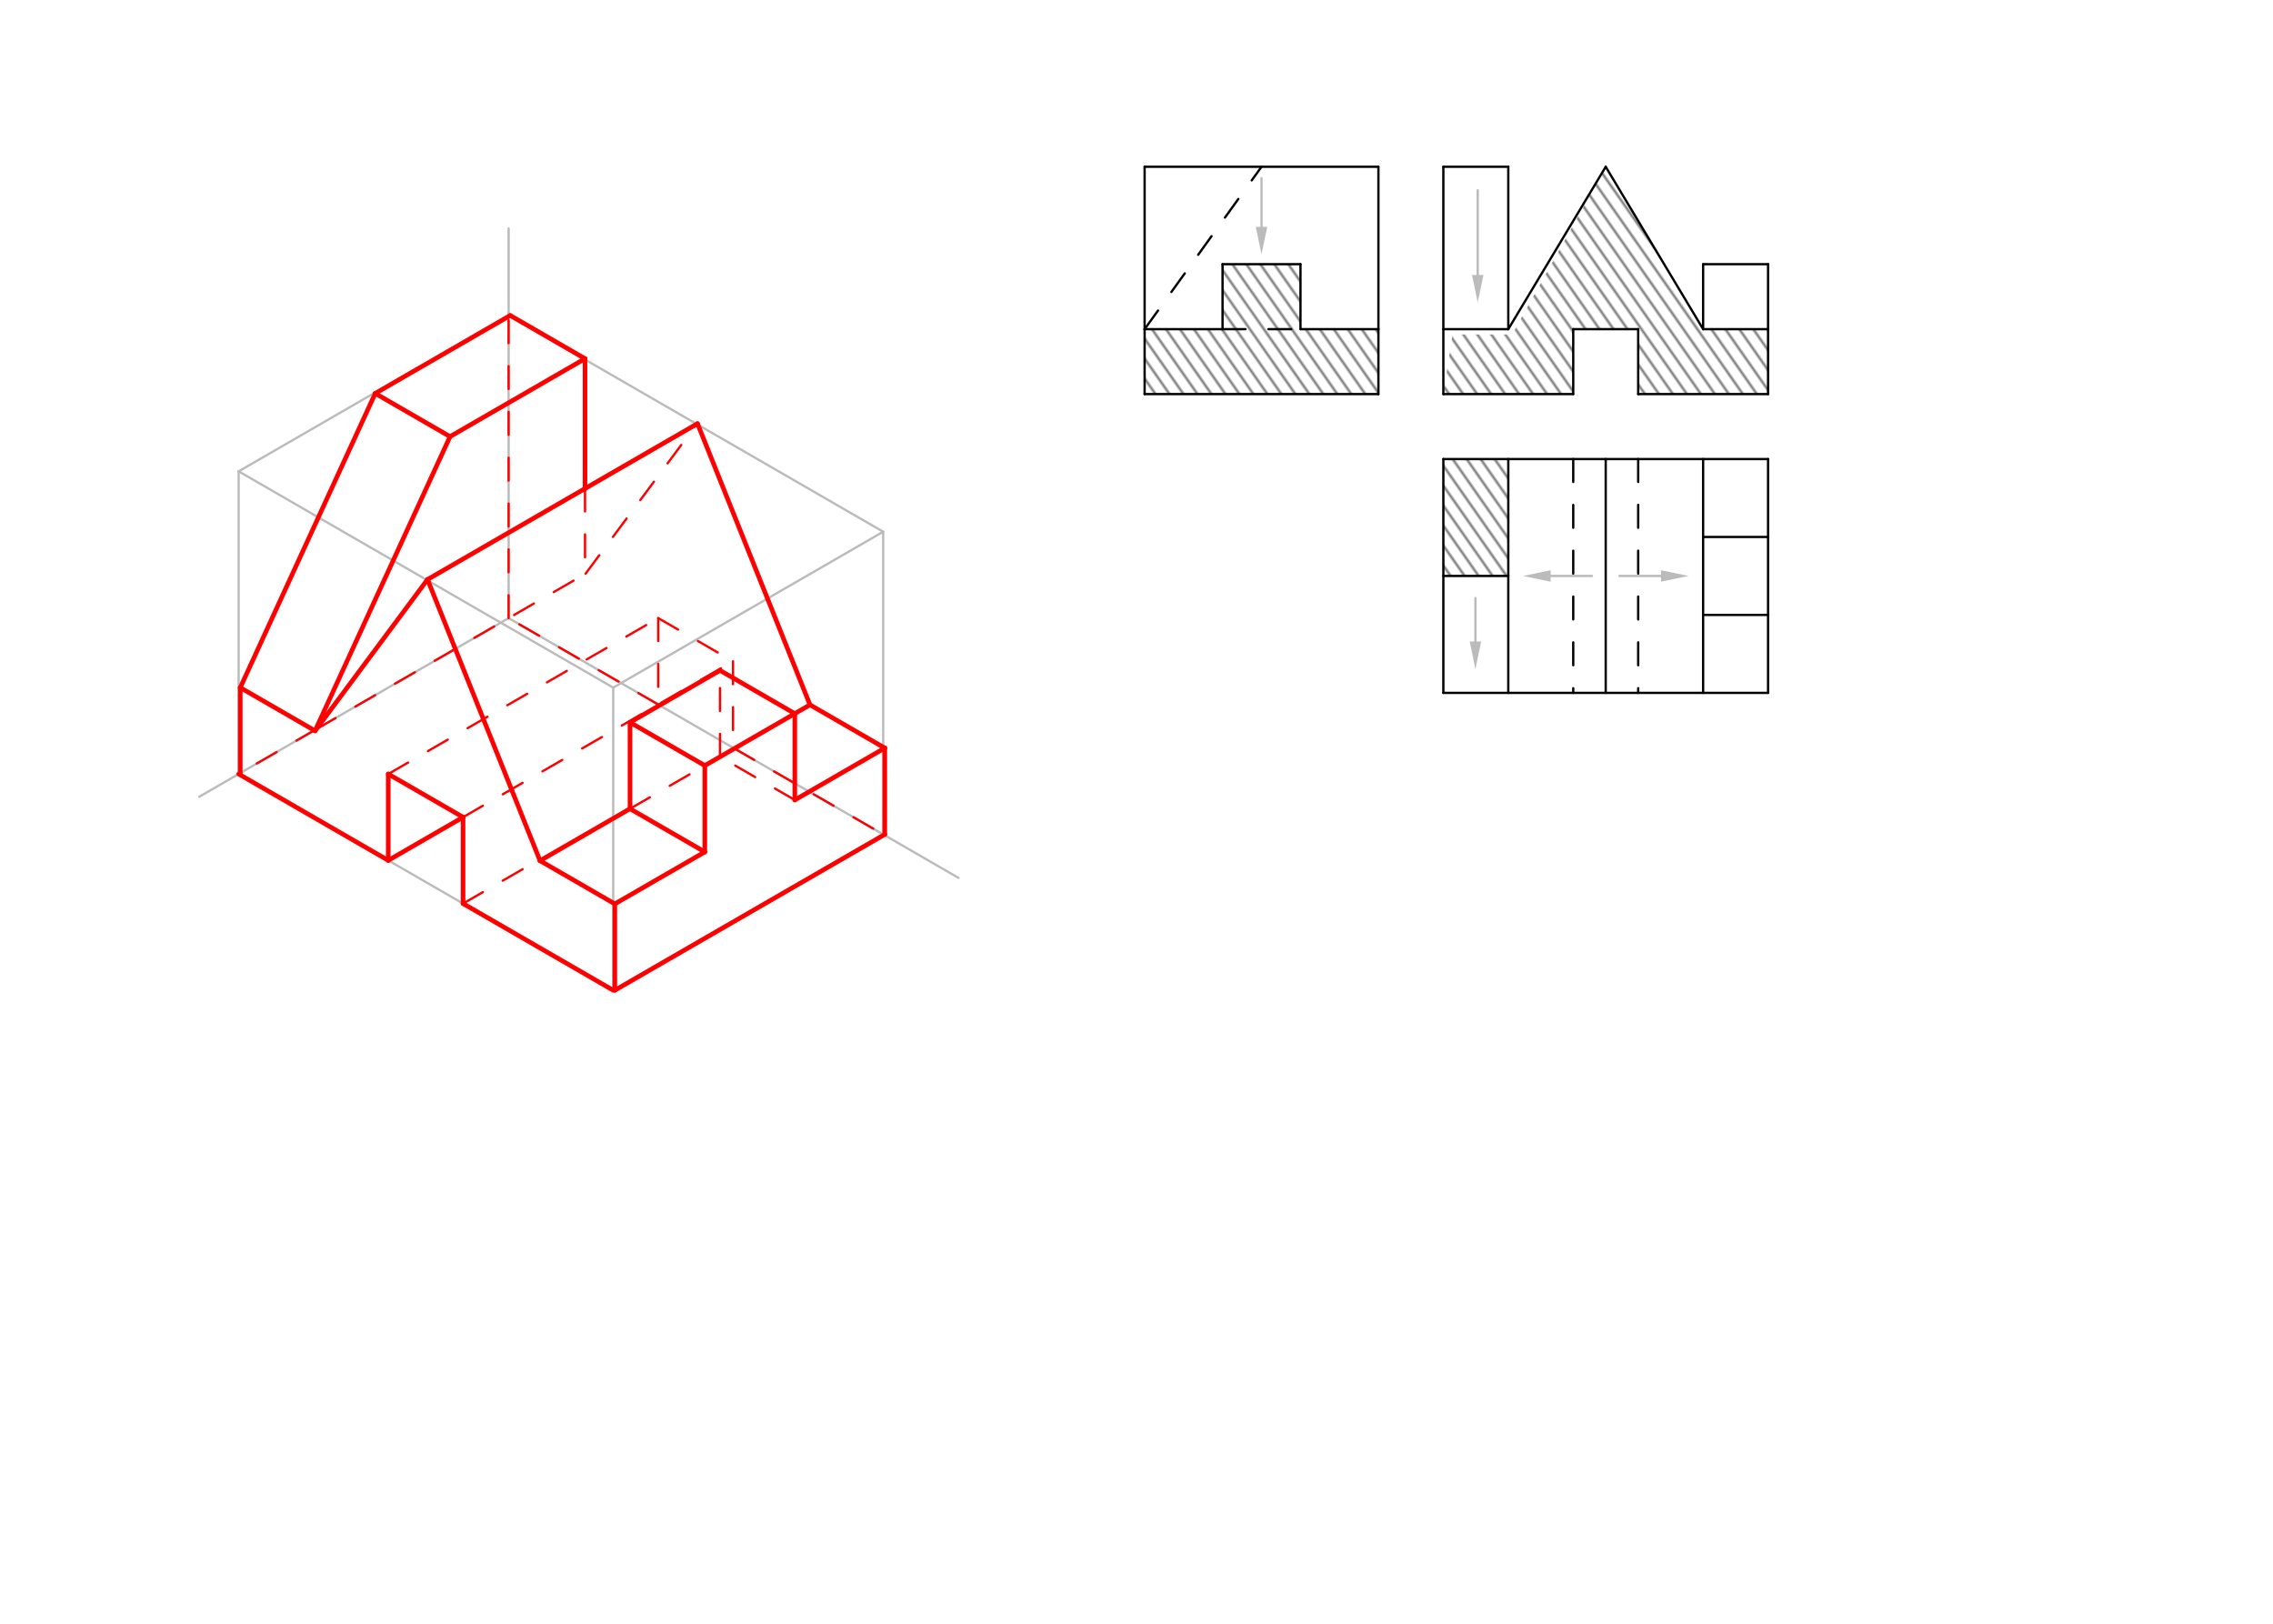 <svg xmlns="http://www.w3.org/2000/svg" class="svg--816" height="100%" preserveAspectRatio="xMidYMid meet" viewBox="0 0 992.126 708.661" width="100%"><defs><marker id="marker-arrow" markerHeight="16" markerUnits="userSpaceOnUse" markerWidth="24" orient="auto-start-reverse" refX="24" refY="4" viewBox="0 0 24 8"><path d="M 0 0 L 24 4 L 0 8 z" stroke="inherit"></path></marker></defs><g class="aux-layer--949"><g class="element--733"><defs><pattern height="5" id="fill_1789_342bsx__pattern-stripes" patternTransform="rotate(-305)" patternUnits="userSpaceOnUse" width="5"><rect fill="#777777" height="1" transform="translate(0,0)" width="5"></rect></pattern></defs><g fill="url(#fill_1789_342bsx__pattern-stripes)"><path d="M 630 172 L 634 146 L 660 146 L 700.866 72.787 L 743.386 143.654 L 771.732 143.654 L 771.732 172 L 715.039 172 L 715.039 143.654 L 686.693 143.654 L 686.693 172 L 630 172 L 630 172 Z" stroke="none"></path></g></g><g class="element--733"><defs><pattern height="5" id="fill_1796_7799vj__pattern-stripes" patternTransform="rotate(-305)" patternUnits="userSpaceOnUse" width="5"><rect fill="#777777" height="1" transform="translate(0,0)" width="5"></rect></pattern></defs><g fill="url(#fill_1796_7799vj__pattern-stripes)"><path d="M 499.606 172 L 499.606 143.654 L 533.622 143.654 L 533.622 115.307 L 567.638 115.307 L 567.638 143.654 L 601.654 143.654 L 601.654 172 L 499.606 172 L 499.606 172 Z" stroke="none"></path></g></g><g class="element--733"><defs><pattern height="5" id="fill_1803_beva2h__pattern-stripes" patternTransform="rotate(-305)" patternUnits="userSpaceOnUse" width="5"><rect fill="#777777" height="1" transform="translate(0,0)" width="5"></rect></pattern></defs><g fill="url(#fill_1803_beva2h__pattern-stripes)"><path d="M 630 200.346 L 658.346 200.346 L 658.346 251.37 L 630 251.37 L 630 200.346 L 630 200.346 Z" stroke="none"></path></g></g><g class="element--733"><line stroke="#bbbbbb" stroke-dasharray="none" stroke-linecap="round" stroke-width="1" x1="222" x2="418.39" y1="269.772" y2="383.157"></line></g><g class="element--733"><line stroke="#bbbbbb" stroke-dasharray="none" stroke-linecap="round" stroke-width="1" x1="222" x2="222" y1="269.772" y2="99.693"></line></g><g class="element--733"><line stroke="#bbbbbb" stroke-dasharray="none" stroke-linecap="round" stroke-width="1" x1="222" x2="86.982" y1="269.772" y2="347.724"></line></g><g class="element--733"><line stroke="#bbbbbb" stroke-dasharray="none" stroke-linecap="round" stroke-width="1" x1="385.495" x2="267.661" y1="364.165" y2="432.197"></line></g><g class="element--733"><line stroke="#bbbbbb" stroke-dasharray="none" stroke-linecap="round" stroke-width="1" x1="104.166" x2="267.661" y1="337.803" y2="432.197"></line></g><g class="element--733"><line stroke="#bbbbbb" stroke-dasharray="none" stroke-linecap="round" stroke-width="1" x1="385.495" x2="385.495" y1="364.165" y2="232.071"></line></g><g class="element--733"><line stroke="#bbbbbb" stroke-dasharray="none" stroke-linecap="round" stroke-width="1" x1="222" x2="385.495" y1="137.677" y2="232.071"></line></g><g class="element--733"><line stroke="#bbbbbb" stroke-dasharray="none" stroke-linecap="round" stroke-width="1" x1="104.166" x2="104.166" y1="337.803" y2="205.709"></line></g><g class="element--733"><line stroke="#bbbbbb" stroke-dasharray="none" stroke-linecap="round" stroke-width="1" x1="222" x2="104.166" y1="137.677" y2="205.709"></line></g><g class="element--733"><line stroke="#bbbbbb" stroke-dasharray="none" stroke-linecap="round" stroke-width="1" x1="104.166" x2="267.661" y1="205.709" y2="300.102"></line></g><g class="element--733"><line stroke="#bbbbbb" stroke-dasharray="none" stroke-linecap="round" stroke-width="1" x1="267.661" x2="267.661" y1="432.197" y2="300.102"></line></g><g class="element--733"><line stroke="#bbbbbb" stroke-dasharray="none" stroke-linecap="round" stroke-width="1" x1="385.495" x2="267.661" y1="232.071" y2="300.102"></line></g><g class="element--733"><line stroke="#bbbbbb" stroke-dasharray="none" stroke-linecap="round" stroke-width="1" x1="645" x2="645" y1="83" y2="120"></line><path d="M645,132 l12,2.5 l0,-5 z" fill="#bbbbbb" stroke="#bbbbbb" stroke-width="0" transform="rotate(270, 645, 132)"></path></g><g class="element--733"><line stroke="#bbbbbb" stroke-dasharray="none" stroke-linecap="round" stroke-width="1" x1="644" x2="644" y1="261" y2="280"></line><path d="M644,292 l12,2.5 l0,-5 z" fill="#bbbbbb" stroke="#bbbbbb" stroke-width="0" transform="rotate(270, 644, 292)"></path></g><g class="element--733"><line stroke="#bbbbbb" stroke-dasharray="none" stroke-linecap="round" stroke-width="1" x1="550.63" x2="550.63" y1="77.787" y2="99"></line><path d="M550.63,111 l12,2.5 l0,-5 z" fill="#bbbbbb" stroke="#bbbbbb" stroke-width="0" transform="rotate(270, 550.63, 111)"></path></g><g class="element--733"><line stroke="#bbbbbb" stroke-dasharray="none" stroke-linecap="round" stroke-width="1" x1="706.866" x2="725" y1="251.37" y2="251.37"></line><path d="M737,251.37 l12,2.5 l0,-5 z" fill="#bbbbbb" stroke="#bbbbbb" stroke-width="0" transform="rotate(180, 737, 251.37)"></path></g><g class="element--733"><line stroke="#bbbbbb" stroke-dasharray="none" stroke-linecap="round" stroke-width="1" x1="694.866" x2="676.819" y1="251.37" y2="251.37"></line><path d="M664.819,251.37 l12,2.5 l0,-5 z" fill="#bbbbbb" stroke="#bbbbbb" stroke-width="0" transform="rotate(0, 664.819, 251.37)"></path></g></g><g class="main-layer--75a"><g class="element--733"><line stroke="#000000" stroke-dasharray="none" stroke-linecap="round" stroke-width="1" x1="630" x2="686.693" y1="172" y2="172"></line></g><g class="element--733"><line stroke="#000000" stroke-dasharray="none" stroke-linecap="round" stroke-width="1" x1="686.693" x2="686.693" y1="172" y2="143.654"></line></g><g class="element--733"><line stroke="#000000" stroke-dasharray="none" stroke-linecap="round" stroke-width="1" x1="686.693" x2="715.039" y1="143.654" y2="143.654"></line></g><g class="element--733"><line stroke="#000000" stroke-dasharray="none" stroke-linecap="round" stroke-width="1" x1="715.039" x2="715.039" y1="143.654" y2="172"></line></g><g class="element--733"><line stroke="#000000" stroke-dasharray="none" stroke-linecap="round" stroke-width="1" x1="715.039" x2="771.732" y1="172" y2="172"></line></g><g class="element--733"><line stroke="#000000" stroke-dasharray="none" stroke-linecap="round" stroke-width="1" x1="771.732" x2="771.732" y1="172" y2="115.307"></line></g><g class="element--733"><line stroke="#000000" stroke-dasharray="none" stroke-linecap="round" stroke-width="1" x1="771.732" x2="743.386" y1="115.307" y2="115.307"></line></g><g class="element--733"><line stroke="#000000" stroke-dasharray="none" stroke-linecap="round" stroke-width="1" x1="743.386" x2="743.386" y1="115.307" y2="143.654"></line></g><g class="element--733"><line stroke="#000000" stroke-dasharray="none" stroke-linecap="round" stroke-width="1" x1="743.386" x2="771.732" y1="143.654" y2="143.654"></line></g><g class="element--733"><line stroke="#000000" stroke-dasharray="none" stroke-linecap="round" stroke-width="1" x1="630" x2="630" y1="172" y2="143.654"></line></g><g class="element--733"><line stroke="#000000" stroke-dasharray="none" stroke-linecap="round" stroke-width="1" x1="630" x2="658.346" y1="143.654" y2="143.654"></line></g><g class="element--733"><line stroke="#000000" stroke-dasharray="none" stroke-linecap="round" stroke-width="1" x1="630" x2="630" y1="143.654" y2="72.787"></line></g><g class="element--733"><line stroke="#000000" stroke-dasharray="none" stroke-linecap="round" stroke-width="1" x1="658.346" x2="658.346" y1="143.654" y2="72.787"></line></g><g class="element--733"><line stroke="#000000" stroke-dasharray="none" stroke-linecap="round" stroke-width="1" x1="658.346" x2="700.866" y1="143.654" y2="72.787"></line></g><g class="element--733"><line stroke="#000000" stroke-dasharray="none" stroke-linecap="round" stroke-width="1" x1="700.866" x2="743.386" y1="72.787" y2="143.654"></line></g><g class="element--733"><line stroke="#000000" stroke-dasharray="none" stroke-linecap="round" stroke-width="1" x1="630" x2="658.346" y1="72.787" y2="72.787"></line></g><g class="element--733"><line stroke="#000000" stroke-dasharray="none" stroke-linecap="round" stroke-width="1" x1="630" x2="771.732" y1="200.346" y2="200.346"></line></g><g class="element--733"><line stroke="#000000" stroke-dasharray="none" stroke-linecap="round" stroke-width="1" x1="771.732" x2="771.732" y1="200.346" y2="234.362"></line></g><g class="element--733"><line stroke="#000000" stroke-dasharray="none" stroke-linecap="round" stroke-width="1" x1="771.732" x2="771.732" y1="234.362" y2="268.378"></line></g><g class="element--733"><line stroke="#000000" stroke-dasharray="none" stroke-linecap="round" stroke-width="1" x1="771.732" x2="771.732" y1="268.378" y2="302.394"></line></g><g class="element--733"><line stroke="#000000" stroke-dasharray="none" stroke-linecap="round" stroke-width="1" x1="630" x2="630" y1="200.346" y2="302.394"></line></g><g class="element--733"><line stroke="#000000" stroke-dasharray="none" stroke-linecap="round" stroke-width="1" x1="771.732" x2="630" y1="302.394" y2="302.394"></line></g><g class="element--733"><line stroke="#000000" stroke-dasharray="none" stroke-linecap="round" stroke-width="1" x1="743.386" x2="743.386" y1="200.346" y2="302.394"></line></g><g class="element--733"><line stroke="#000000" stroke-dasharray="none" stroke-linecap="round" stroke-width="1" x1="771.732" x2="743.386" y1="234.362" y2="234.362"></line></g><g class="element--733"><line stroke="#000000" stroke-dasharray="none" stroke-linecap="round" stroke-width="1" x1="771.732" x2="743.386" y1="268.378" y2="268.378"></line></g><g class="element--733"><line stroke="#000000" stroke-dasharray="none" stroke-linecap="round" stroke-width="1" x1="658.346" x2="658.346" y1="200.346" y2="302.394"></line></g><g class="element--733"><line stroke="#000000" stroke-dasharray="none" stroke-linecap="round" stroke-width="1" x1="700.866" x2="700.866" y1="200.346" y2="302.394"></line></g><g class="element--733"><line stroke="#000000" stroke-dasharray="10" stroke-linecap="round" stroke-width="1" x1="686.693" x2="686.693" y1="200.346" y2="302.394"></line></g><g class="element--733"><line stroke="#000000" stroke-dasharray="10" stroke-linecap="round" stroke-width="1" x1="715.039" x2="715.039" y1="200.346" y2="302.394"></line></g><g class="element--733"><line stroke="#000000" stroke-dasharray="none" stroke-linecap="round" stroke-width="1" x1="658.346" x2="630" y1="251.37" y2="251.37"></line></g><g class="element--733"><line stroke="#000000" stroke-dasharray="none" stroke-linecap="round" stroke-width="1" x1="601.654" x2="601.654" y1="172" y2="143.654"></line></g><g class="element--733"><line stroke="#000000" stroke-dasharray="none" stroke-linecap="round" stroke-width="1" x1="601.654" x2="567.638" y1="143.654" y2="143.654"></line></g><g class="element--733"><line stroke="#000000" stroke-dasharray="none" stroke-linecap="round" stroke-width="1" x1="567.638" x2="567.638" y1="143.654" y2="115.307"></line></g><g class="element--733"><line stroke="#000000" stroke-dasharray="none" stroke-linecap="round" stroke-width="1" x1="567.638" x2="533.622" y1="115.307" y2="115.307"></line></g><g class="element--733"><line stroke="#000000" stroke-dasharray="none" stroke-linecap="round" stroke-width="1" x1="533.622" x2="533.622" y1="115.307" y2="143.654"></line></g><g class="element--733"><line stroke="#000000" stroke-dasharray="none" stroke-linecap="round" stroke-width="1" x1="533.622" x2="499.606" y1="143.654" y2="143.654"></line></g><g class="element--733"><line stroke="#000000" stroke-dasharray="none" stroke-linecap="round" stroke-width="1" x1="499.606" x2="499.606" y1="143.654" y2="172"></line></g><g class="element--733"><line stroke="#000000" stroke-dasharray="none" stroke-linecap="round" stroke-width="1" x1="499.606" x2="601.654" y1="172" y2="172"></line></g><g class="element--733"><line stroke="#000000" stroke-dasharray="none" stroke-linecap="round" stroke-width="1" x1="601.654" x2="601.654" y1="143.654" y2="72.787"></line></g><g class="element--733"><line stroke="#000000" stroke-dasharray="none" stroke-linecap="round" stroke-width="1" x1="601.654" x2="499.606" y1="72.787" y2="72.787"></line></g><g class="element--733"><line stroke="#000000" stroke-dasharray="none" stroke-linecap="round" stroke-width="1" x1="499.606" x2="499.606" y1="72.787" y2="143.654"></line></g><g class="element--733"><line stroke="#000000" stroke-dasharray="10" stroke-linecap="round" stroke-width="1" x1="499.606" x2="550.63" y1="143.654" y2="72.787"></line></g><g class="element--733"><line stroke="#000000" stroke-dasharray="10" stroke-linecap="round" stroke-width="1" x1="533.622" x2="567.638" y1="143.654" y2="143.654"></line></g><g class="element--733"><line stroke="#ff0000" stroke-dasharray="none" stroke-linecap="round" stroke-width="2" x1="104.866" x2="104.866" y1="337.803" y2="300.102"></line></g><g class="element--733"><line stroke="#ff0000" stroke-dasharray="none" stroke-linecap="round" stroke-width="2" x1="104.866" x2="137.516" y1="300.102" y2="318.953"></line></g><g class="element--733"><line stroke="#ff0000" stroke-dasharray="none" stroke-linecap="round" stroke-width="2" x1="104.166" x2="169.466" y1="337.803" y2="375.504"></line></g><g class="element--733"><line stroke="#ff0000" stroke-dasharray="none" stroke-linecap="round" stroke-width="2" x1="169.466" x2="169.466" y1="375.504" y2="337.803"></line></g><g class="element--733"><line stroke="#ff0000" stroke-dasharray="none" stroke-linecap="round" stroke-width="2" x1="169.466" x2="202.116" y1="337.803" y2="356.654"></line></g><g class="element--733"><line stroke="#ff0000" stroke-dasharray="none" stroke-linecap="round" stroke-width="2" x1="202.116" x2="202.116" y1="356.654" y2="394.354"></line></g><g class="element--733"><line stroke="#ff0000" stroke-dasharray="none" stroke-linecap="round" stroke-width="2" x1="202.116" x2="267.661" y1="394.354" y2="432.197"></line></g><g class="element--733"><line stroke="#ff0000" stroke-dasharray="none" stroke-linecap="round" stroke-width="2" x1="268.361" x2="268.361" y1="432.197" y2="394.496"></line></g><g class="element--733"><line stroke="#ff0000" stroke-dasharray="none" stroke-linecap="round" stroke-width="2" x1="268.361" x2="235.711" y1="394.496" y2="375.646"></line></g><g class="element--733"><line stroke="#ff0000" stroke-dasharray="none" stroke-linecap="round" stroke-width="2" x1="235.711" x2="186.613" y1="375.646" y2="252.906"></line></g><g class="element--733"><line stroke="#ff0000" stroke-dasharray="none" stroke-linecap="round" stroke-width="2" x1="137.516" x2="186.613" y1="318.953" y2="252.906"></line></g><g class="element--733"><line stroke="#ff0000" stroke-dasharray="none" stroke-linecap="round" stroke-width="2" x1="268.361" x2="386.195" y1="432.197" y2="364.165"></line></g><g class="element--733"><line stroke="#ff0000" stroke-dasharray="none" stroke-linecap="round" stroke-width="2" x1="386.195" x2="386.195" y1="364.165" y2="326.465"></line></g><g class="element--733"><line stroke="#ff0000" stroke-dasharray="none" stroke-linecap="round" stroke-width="2" x1="386.195" x2="346.917" y1="326.465" y2="349.142"></line></g><g class="element--733"><line stroke="#ff0000" stroke-dasharray="none" stroke-linecap="round" stroke-width="2" x1="346.917" x2="346.917" y1="349.142" y2="311.441"></line></g><g class="element--733"><line stroke="#ff0000" stroke-dasharray="none" stroke-linecap="round" stroke-width="2" x1="346.917" x2="307.639" y1="311.441" y2="334.118"></line></g><g class="element--733"><line stroke="#ff0000" stroke-dasharray="none" stroke-linecap="round" stroke-width="2" x1="307.639" x2="307.639" y1="334.118" y2="371.819"></line></g><g class="element--733"><line stroke="#ff0000" stroke-dasharray="none" stroke-linecap="round" stroke-width="2" x1="307.639" x2="268.361" y1="371.819" y2="394.496"></line></g><g class="element--733"><line stroke="#ff0000" stroke-dasharray="none" stroke-linecap="round" stroke-width="2" x1="222.7" x2="163.783" y1="137.677" y2="171.693"></line></g><g class="element--733"><line stroke="#ff0000" stroke-dasharray="none" stroke-linecap="round" stroke-width="2" x1="222.7" x2="255.35" y1="137.677" y2="156.528"></line></g><g class="element--733"><line stroke="#ff0000" stroke-dasharray="none" stroke-linecap="round" stroke-width="2" x1="163.783" x2="196.433" y1="171.693" y2="190.543"></line></g><g class="element--733"><line stroke="#ff0000" stroke-dasharray="none" stroke-linecap="round" stroke-width="2" x1="196.433" x2="255.35" y1="190.543" y2="156.528"></line></g><g class="element--733"><line stroke="#ff0000" stroke-dasharray="none" stroke-linecap="round" stroke-width="2" x1="104.866" x2="163.783" y1="300.102" y2="171.693"></line></g><g class="element--733"><line stroke="#ff0000" stroke-dasharray="none" stroke-linecap="round" stroke-width="2" x1="137.516" x2="196.433" y1="318.953" y2="190.543"></line></g><g class="element--733"><line stroke="#ff0000" stroke-dasharray="none" stroke-linecap="round" stroke-width="2" x1="186.613" x2="304.447" y1="252.906" y2="184.874"></line></g><g class="element--733"><line stroke="#ff0000" stroke-dasharray="none" stroke-linecap="round" stroke-width="2" x1="307.639" x2="274.989" y1="371.819" y2="352.969"></line></g><g class="element--733"><line stroke="#ff0000" stroke-dasharray="none" stroke-linecap="round" stroke-width="2" x1="235.711" x2="274.989" y1="375.646" y2="352.969"></line></g><g class="element--733"><line stroke="#ff0000" stroke-dasharray="none" stroke-linecap="round" stroke-width="2" x1="274.989" x2="274.989" y1="352.969" y2="315.268"></line></g><g class="element--733"><line stroke="#ff0000" stroke-dasharray="none" stroke-linecap="round" stroke-width="2" x1="307.639" x2="274.989" y1="334.118" y2="315.268"></line></g><g class="element--733"><line stroke="#ff0000" stroke-dasharray="none" stroke-linecap="round" stroke-width="2" x1="274.989" x2="314.267" y1="315.268" y2="292.591"></line></g><g class="element--733"><line stroke="#ff0000" stroke-dasharray="none" stroke-linecap="round" stroke-width="2" x1="346.917" x2="314.267" y1="311.441" y2="292.591"></line></g><g class="element--733"><line stroke="#ff0000" stroke-dasharray="none" stroke-linecap="round" stroke-width="2" x1="386.195" x2="353.545" y1="326.465" y2="307.614"></line></g><g class="element--733"><line stroke="#ff0000" stroke-dasharray="none" stroke-linecap="round" stroke-width="2" x1="353.545" x2="346.917" y1="307.614" y2="311.441"></line></g><g class="element--733"><line stroke="#ff0000" stroke-dasharray="none" stroke-linecap="round" stroke-width="2" x1="304.447" x2="353.545" y1="184.874" y2="307.614"></line></g><g class="element--733"><line stroke="#ff0000" stroke-dasharray="none" stroke-linecap="round" stroke-width="2" x1="255.35" x2="255.35" y1="156.528" y2="213.22"></line></g><g class="element--733"><line stroke="#ff0000" stroke-dasharray="none" stroke-linecap="round" stroke-width="2" x1="169.466" x2="202.116" y1="375.504" y2="356.654"></line></g><g class="element--733"><line stroke="#ff0000" stroke-dasharray="10" stroke-linecap="round" stroke-width="1" x1="137.768" x2="255.602" y1="318.403" y2="250.371"></line></g><g class="element--733"><line stroke="#ff0000" stroke-dasharray="10" stroke-linecap="round" stroke-width="1" x1="255.35" x2="255.35" y1="213.22" y2="250.371"></line></g><g class="element--733"><line stroke="#ff0000" stroke-dasharray="10" stroke-linecap="round" stroke-width="1" x1="255.602" x2="304.141" y1="250.371" y2="185.076"></line></g><g class="element--733"><line stroke="#ff0000" stroke-dasharray="10" stroke-linecap="round" stroke-width="1" x1="274.989" x2="307.639" y1="352.969" y2="334.118"></line></g><g class="element--733"><line stroke="#ff0000" stroke-dasharray="10" stroke-linecap="round" stroke-width="1" x1="346.917" x2="314.267" y1="349.142" y2="330.291"></line></g><g class="element--733"><line stroke="#ff0000" stroke-dasharray="10" stroke-linecap="round" stroke-width="1" x1="314.267" x2="314.267" y1="330.291" y2="292.591"></line></g><g class="element--733"><line stroke="#ff0000" stroke-dasharray="10" stroke-linecap="round" stroke-width="1" x1="169.466" x2="287.3" y1="337.803" y2="269.772"></line></g><g class="element--733"><line stroke="#ff0000" stroke-dasharray="10" stroke-linecap="round" stroke-width="1" x1="287.3" x2="319.95" y1="269.772" y2="288.622"></line></g><g class="element--733"><line stroke="#ff0000" stroke-dasharray="10" stroke-linecap="round" stroke-width="1" x1="202.116" x2="319.95" y1="356.654" y2="288.622"></line></g><g class="element--733"><line stroke="#ff0000" stroke-dasharray="10" stroke-linecap="round" stroke-width="1" x1="319.95" x2="319.95" y1="288.622" y2="326.323"></line></g><g class="element--733"><line stroke="#ff0000" stroke-dasharray="10" stroke-linecap="round" stroke-width="1" x1="202.116" x2="235.711" y1="394.354" y2="374.958"></line></g><g class="element--733"><line stroke="#ff0000" stroke-dasharray="10" stroke-linecap="round" stroke-width="1" x1="287.3" x2="287.3" y1="269.772" y2="307.472"></line></g><g class="element--733"><line stroke="#ff0000" stroke-dasharray="10" stroke-linecap="round" stroke-width="1" x1="320.545" x2="386.195" y1="326.667" y2="364.569"></line></g><g class="element--733"><line stroke="#ff0000" stroke-dasharray="10" stroke-linecap="round" stroke-width="1" x1="287.3" x2="222" y1="307.472" y2="269.772"></line></g><g class="element--733"><line stroke="#ff0000" stroke-dasharray="10" stroke-linecap="round" stroke-width="1" x1="222" x2="222" y1="269.772" y2="137.677"></line></g><g class="element--733"><line stroke="#ff0000" stroke-dasharray="10" stroke-linecap="round" stroke-width="1" x1="138.042" x2="104.166" y1="318.245" y2="337.803"></line></g></g><g class="snaps-layer--ac6"></g><g class="temp-layer--52d"></g></svg>